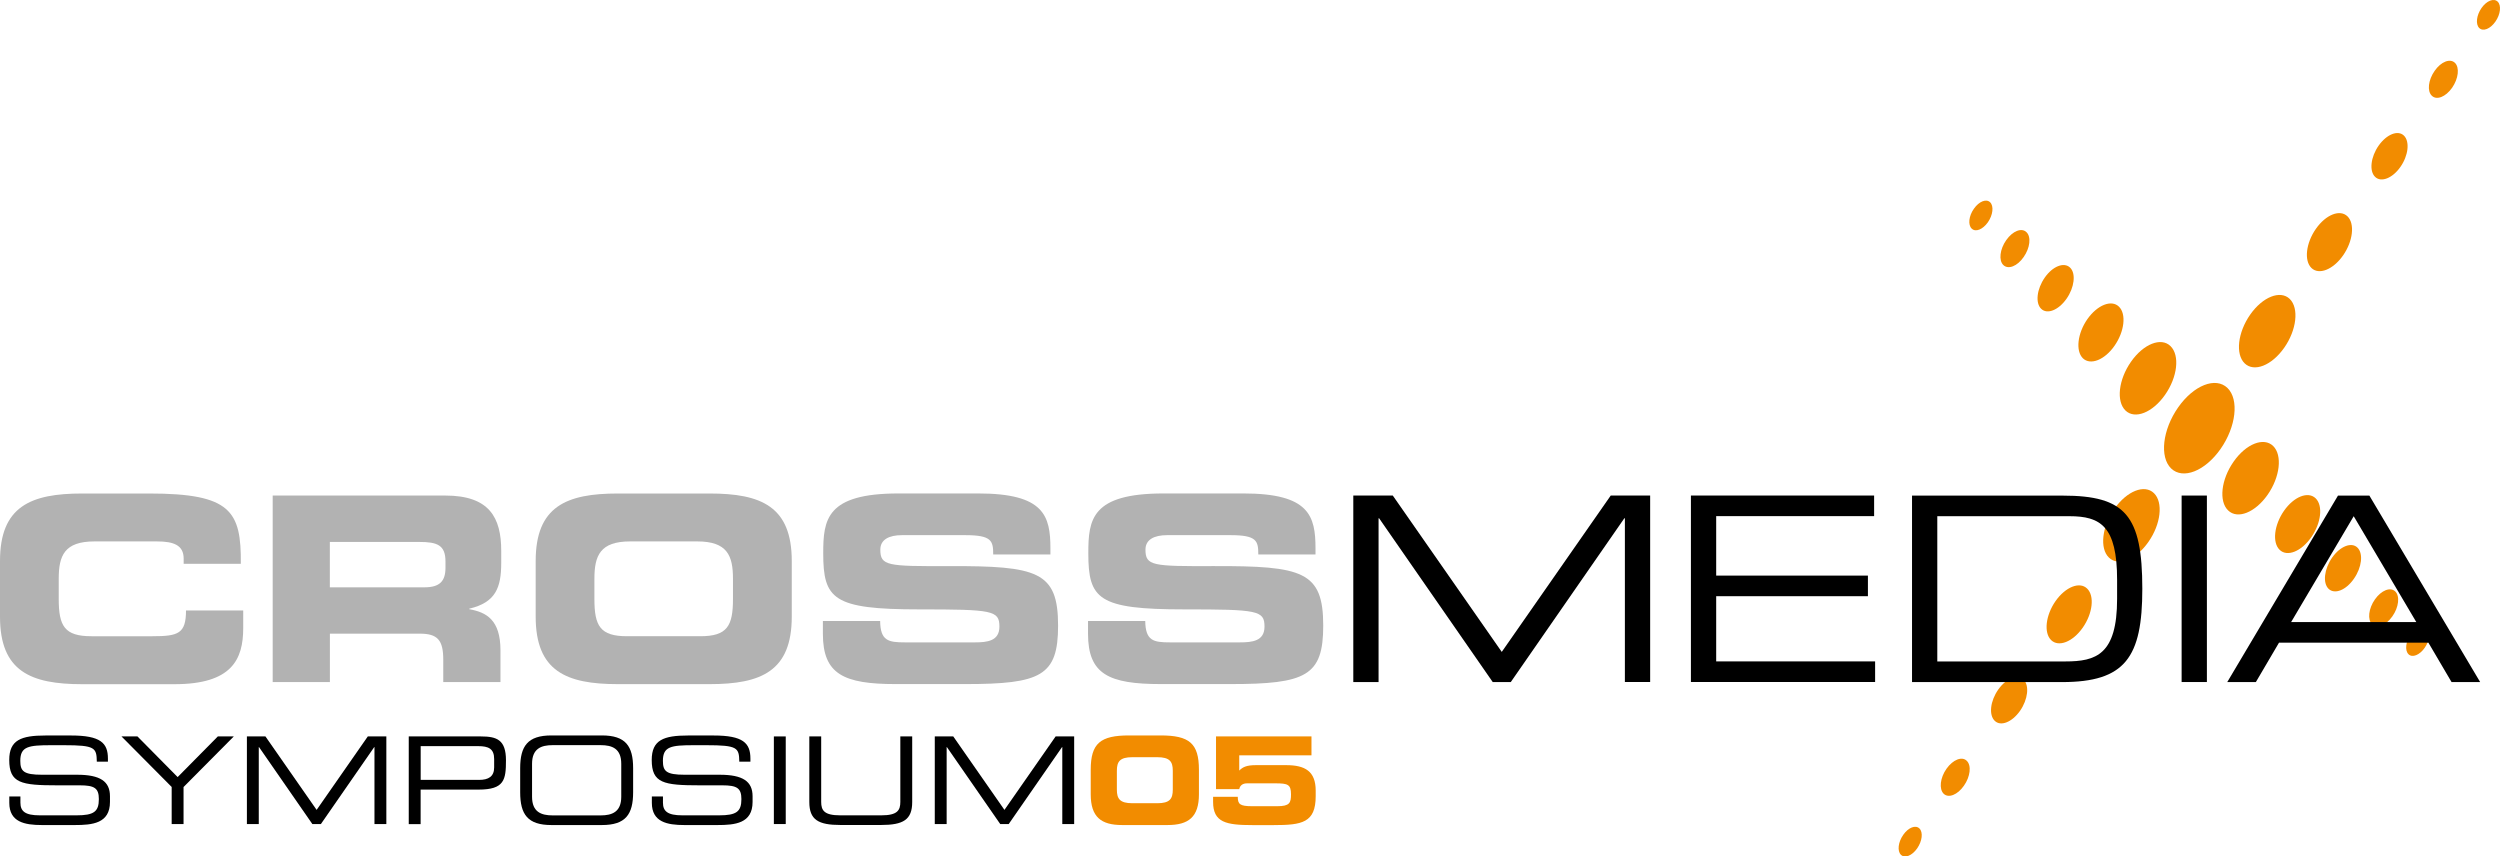 <?xml version="1.0" encoding="utf-8"?>
<!-- Generator: Adobe Illustrator 24.1.0, SVG Export Plug-In . SVG Version: 6.00 Build 0)  -->
<svg version="1.1" id="Ebene_1" xmlns="http://www.w3.org/2000/svg" xmlns:xlink="http://www.w3.org/1999/xlink" x="0px" y="0px"
	 viewBox="0 0 427.4 146.42" style="enable-background:new 0 0 427.4 146.42;" xml:space="preserve">
<style type="text/css">
	.st0{fill:#F28C00;}
	.st1{fill:#B2B2B2;}
</style>
<g>
	<g>
		<path class="st0" d="M372.36,69.67c2.66-3.81,6.43-5.3,8.45-3.34c2.01,1.96,1.48,6.62-1.18,10.42c-2.66,3.8-6.43,5.28-8.45,3.34
			C369.17,78.14,369.7,73.48,372.36,69.67z"/>
		<path class="st0" d="M364.32,61.84c2.12-3.04,5.15-4.24,6.75-2.67c1.62,1.58,1.2,5.3-0.94,8.34c-2.13,3.04-5.15,4.23-6.76,2.67
			C361.76,68.61,362.18,64.89,364.32,61.84z"/>
		<path class="st0" d="M356.85,54.57c1.71-2.43,4.13-3.4,5.41-2.14c1.28,1.25,0.94,4.25-0.76,6.68c-1.69,2.43-4.12,3.39-5.41,2.14
			C354.82,59.99,355.16,57,356.85,54.57z"/>
		<path class="st0" d="M349.57,47.46c1.35-1.94,3.29-2.71,4.33-1.71c1.03,0.99,0.75,3.4-0.61,5.33c-1.37,1.95-3.31,2.72-4.33,1.71
			C347.93,51.81,348.21,49.41,349.57,47.46z"/>
		<path class="st0" d="M342.98,41.06c1.1-1.57,2.64-2.18,3.46-1.37c0.84,0.79,0.62,2.7-0.48,4.26c-1.08,1.56-2.62,2.17-3.46,1.37
			C341.67,44.53,341.89,42.61,342.98,41.06z"/>
		<path class="st0" d="M337.47,35.67c0.87-1.24,2.1-1.73,2.76-1.09c0.66,0.64,0.49,2.17-0.38,3.42c-0.88,1.24-2.1,1.73-2.76,1.09
			C336.41,38.45,336.58,36.91,337.47,35.67z"/>
	</g>
	<path class="st0" d="M391.46,51.11c-1.61-1.56-4.63-0.37-6.76,2.67c-2.14,3.05-2.56,6.78-0.95,8.34c1.61,1.56,4.63,0.37,6.76-2.67
		C392.64,56.41,393.06,52.69,391.46,51.11z"/>
	<path class="st0" d="M401.33,36.99c-1.29-1.26-3.71-0.3-5.41,2.14c-1.7,2.43-2.04,5.43-0.76,6.68c1.28,1.25,3.71,0.29,5.41-2.14
		C402.27,41.24,402.61,38.24,401.33,36.99z"/>
	<path class="st0" d="M410.98,23.19c-1.02-1.01-2.96-0.24-4.33,1.71c-1.36,1.94-1.63,4.35-0.6,5.34c1.03,1,2.98,0.23,4.33-1.71
		C411.74,26.59,412,24.19,410.98,23.19z"/>
	<path class="st0" d="M419.69,10.74c-0.83-0.8-2.38-0.19-3.46,1.37c-1.1,1.56-1.32,3.47-0.48,4.26c0.82,0.81,2.36,0.2,3.46-1.36
		C420.3,13.44,420.52,11.53,419.69,10.74z"/>
	<path class="st0" d="M427,0.28c-0.66-0.64-1.89-0.15-2.76,1.09c-0.87,1.25-1.04,2.78-0.39,3.42c0.66,0.64,1.89,0.16,2.76-1.09
		C427.49,2.45,427.66,0.91,427,0.28z"/>
	<path class="st0" d="M360.54,95.32c1.61,1.57,4.63,0.37,6.75-2.67c2.14-3.04,2.56-6.78,0.95-8.34c-1.61-1.57-4.63-0.37-6.76,2.67
		C359.35,90.02,358.92,93.75,360.54,95.32z"/>
	<path class="st0" d="M350.66,109.43c1.29,1.26,3.71,0.3,5.41-2.13c1.7-2.43,2.04-5.42,0.75-6.67c-1.27-1.26-3.7-0.3-5.41,2.14
		C349.72,105.19,349.38,108.18,350.66,109.43z"/>
	<path class="st0" d="M341.02,123.23c1.02,1.01,2.96,0.24,4.33-1.71c1.35-1.94,1.62-4.33,0.6-5.34c-1.03-1-2.98-0.22-4.33,1.71
		C340.25,119.84,339.98,122.23,341.02,123.23z"/>
	<path class="st0" d="M332.29,135.7c0.83,0.8,2.37,0.19,3.46-1.37c1.1-1.56,1.32-3.47,0.48-4.27c-0.82-0.8-2.36-0.19-3.46,1.37
		C331.68,132.98,331.47,134.89,332.29,135.7z"/>
	<path class="st0" d="M324.99,146.14c0.66,0.64,1.89,0.15,2.76-1.09c0.88-1.26,1.05-2.78,0.39-3.42c-0.66-0.64-1.89-0.16-2.76,1.09
		C324.5,143.97,324.33,145.5,324.99,146.14z"/>
	<path class="st0" d="M387.67,84.59c-2.13,3.04-5.15,4.24-6.75,2.67c-1.62-1.56-1.2-5.29,0.94-8.34c2.12-3.04,5.15-4.24,6.76-2.67
		C390.22,77.82,389.8,81.55,387.67,84.59z"/>
	<path class="st0" d="M395.13,91.85c-1.7,2.44-4.13,3.41-5.41,2.14c-1.28-1.25-0.94-4.23,0.75-6.66c1.69-2.43,4.12-3.39,5.41-2.14
		C397.17,86.44,396.83,89.42,395.13,91.85z"/>
	<path class="st0" d="M402.42,98.95c-1.35,1.95-3.29,2.72-4.33,1.71c-1.02-1-0.75-3.38,0.61-5.33c1.37-1.95,3.31-2.71,4.33-1.71
		C404.06,94.63,403.78,97.01,402.42,98.95z"/>
	<path class="st0" d="M409,105.37c-1.1,1.56-2.64,2.17-3.46,1.37c-0.83-0.79-0.62-2.71,0.48-4.27c1.09-1.55,2.63-2.16,3.46-1.37
		C410.32,101.9,410.1,103.81,409,105.37z"/>
	<path class="st0" d="M414.52,110.76c-0.87,1.24-2.11,1.73-2.76,1.09c-0.66-0.64-0.49-2.17,0.39-3.42c0.87-1.25,2.1-1.74,2.76-1.09
		C415.58,107.98,415.4,109.5,414.52,110.76z"/>
</g>
<g>
	<path class="st1" d="M0,95.91c0-9.34,5.24-11.54,14.05-11.54h11.49c13.92,0,15.72,3,15.63,12.02H31.4v-0.88
		c0-2.29-1.67-2.95-4.58-2.95H16.16c-5.15,0-6.12,2.42-6.12,6.39v3.44c0,4.62,0.97,6.38,5.59,6.38h10.44c4.4,0,5.73-0.44,5.73-4.4
		h9.78v3c0,5.37-1.94,9.6-11.76,9.6H14.05c-8.81,0-14.05-2.2-14.05-11.54V95.91z"/>
	<path class="st1" d="M56.39,92.65h15.28c3.08,0,4.49,0.53,4.49,3.35v1.06c0,2.29-0.97,3.35-3.61,3.35H56.39V92.65z M46.62,116.61
		h9.78v-8.28h15.37c3.04,0,4.01,1.1,4.01,4.45v3.83h9.78v-5.42c0-5.24-2.42-6.52-5.33-7.04v-0.09c4.49-1.06,5.46-3.57,5.46-7.84
		v-2.03c0-5.72-2.03-9.47-9.56-9.47H46.62V116.61z"/>
	<path class="st1" d="M101.62,98.95c0-3.96,0.97-6.39,6.12-6.39h11.45c5.15,0,6.12,2.42,6.12,6.39v3.44c0,4.62-0.97,6.38-5.59,6.38
		h-12.51c-4.62,0-5.59-1.76-5.59-6.38V98.95z M91.58,105.42c0,9.34,5.24,11.54,14.05,11.54h15.68c8.81,0,14.05-2.2,14.05-11.54
		v-9.51c0-9.34-5.24-11.54-14.05-11.54h-15.68c-8.81,0-14.05,2.2-14.05,11.54V105.42z"/>
	<path class="st1" d="M140.69,106.17h9.78c0.04,3.39,1.41,3.65,4.23,3.65h11.98c2.07,0,4.18-0.22,4.18-2.69
		c0-2.77-1.15-2.95-13.74-2.95c-14.71,0-16.38-1.76-16.38-9.6c0-5.77,0.53-10.22,12.86-10.22h13.65c11.27,0,12.33,3.83,12.33,9.42
		v1.01h-9.78c0-2.33-0.26-3.3-4.76-3.3H154.2c-2.2,0-3.7,0.75-3.7,2.47c0,2.78,1.19,2.86,11.67,2.82
		c15.19-0.04,18.72,0.88,18.72,10.17c0,8.59-2.91,10-15.9,10h-11.85c-8.89,0-12.46-1.67-12.46-8.59V106.17z"/>
	<path class="st1" d="M186.01,106.17h9.78c0.05,3.39,1.41,3.65,4.23,3.65H212c2.07,0,4.18-0.22,4.18-2.69
		c0-2.77-1.15-2.95-13.74-2.95c-14.71,0-16.38-1.76-16.38-9.6c0-5.77,0.53-10.22,12.86-10.22h13.65c11.27,0,12.33,3.83,12.33,9.42
		v1.01h-9.78c0-2.33-0.26-3.3-4.76-3.3h-10.83c-2.2,0-3.7,0.75-3.7,2.47c0,2.78,1.19,2.86,11.67,2.82
		c15.19-0.04,18.72,0.88,18.72,10.17c0,8.59-2.91,10-15.9,10h-11.85c-8.9,0-12.46-1.67-12.46-8.59V106.17z"/>
	<path d="M231.37,84.72h6.74l18.63,26.73l18.63-26.73h6.74v31.88h-4.32V88.6h-0.09l-19.42,28.01h-3.08L235.77,88.6h-0.09v28.01
		h-4.32V84.72z"/>
	<path d="M289.09,84.72h31.31v3.52h-27v10.17h25.94v3.52h-25.94v11.14h27.17v3.52h-31.49V84.72z"/>
	<path d="M361.94,102.38c0,9.55-3.61,10.7-8.85,10.7H331.2V88.25h22.59c5.28,0,8.15,1.67,8.15,10.88V102.38z M326.88,116.61h25.63
		c10.83,0,13.74-4.23,13.74-15.94c0-12.6-2.91-15.94-13.61-15.94h-25.76V116.61z"/>
	<path d="M372.97,84.72h4.32v31.88h-4.32V84.72z"/>
	<path d="M413.09,106.35h-21.4l10.7-18.1L413.09,106.35z M380.77,116.61h4.89l3.96-6.74h25.54l3.96,6.74h4.89l-18.94-31.88h-5.37
		L380.77,116.61z"/>
</g>
<g>
	<path d="M1.59,136.16h1.9v1.06c0,1.47,0.79,2.17,3.31,2.17h6.29c2.94,0,3.81-0.62,3.81-2.77c0-1.88-0.75-2.36-3.27-2.36H9.79
		c-6.19,0-8.21-0.37-8.21-4.34c0-3.41,2.03-4.18,6.21-4.18h4.37c5.03,0,6.29,1.28,6.29,3.95v0.52h-1.9
		c-0.04-2.38-0.29-2.81-5.61-2.81H8.77c-3.91,0-5.3,0.21-5.3,2.67c0,1.78,0.56,2.38,3.72,2.38h6c3.95,0,5.61,1.14,5.61,3.68v0.97
		c0,3.68-3.02,3.95-6.02,3.95H7.16c-2.96,0-5.57-0.52-5.57-3.79V136.16z"/>
	<path d="M29.36,134.55l-8.59-8.65h2.73l6.87,6.95l6.87-6.95h2.73l-8.59,8.65v6.33h-2.03V134.55z"/>
	<path d="M42.21,125.9h3.17l8.75,12.56l8.75-12.56h3.17v14.98h-2.03v-13.16h-0.04l-9.12,13.16H53.4l-9.12-13.16h-0.04v13.16h-2.03
		V125.9z"/>
	<path d="M69.89,125.9h12.33c2.73,0,4.28,0.58,4.28,4.08c0,3.33-0.27,5.01-4.68,5.01h-9.91v5.9h-2.03V125.9z M84.48,129.77
		c0-1.78-0.97-2.21-2.73-2.21h-9.83v5.77h9.99c1.61,0,2.57-0.58,2.57-2.13V129.77z"/>
	<path d="M88.93,131.34c0-3.79,1.28-5.61,5.34-5.61h8.63c4.06,0,5.34,1.82,5.34,5.61v4.1c0,3.79-1.28,5.61-5.34,5.61h-8.63
		c-4.06,0-5.34-1.82-5.34-5.61V131.34z M106.21,130.58c0-2.61-1.57-3.19-3.52-3.19h-8.21c-1.94,0-3.52,0.58-3.52,3.19v5.63
		c0,2.61,1.57,3.19,3.52,3.19h8.21c1.94,0,3.52-0.58,3.52-3.19V130.58z"/>
	<path d="M111.44,136.16h1.9v1.06c0,1.47,0.79,2.17,3.31,2.17h6.29c2.94,0,3.81-0.62,3.81-2.77c0-1.88-0.75-2.36-3.27-2.36h-3.85
		c-6.19,0-8.21-0.37-8.21-4.34c0-3.41,2.03-4.18,6.21-4.18H122c5.03,0,6.29,1.28,6.29,3.95v0.52h-1.9
		c-0.04-2.38-0.29-2.81-5.61-2.81h-2.15c-3.91,0-5.3,0.21-5.3,2.67c0,1.78,0.56,2.38,3.72,2.38h6c3.95,0,5.61,1.14,5.61,3.68v0.97
		c0,3.68-3.02,3.95-6.02,3.95h-5.63c-2.96,0-5.57-0.52-5.57-3.79V136.16z"/>
	<path d="M132.3,125.9h2.03v14.98h-2.03V125.9z"/>
	<path d="M138.36,125.9h2.03v11.19c0,1.45,0.5,2.3,3.25,2.3h7.03c2.75,0,3.25-0.85,3.25-2.3V125.9h2.03v11.21
		c0,3.04-1.53,3.93-5.34,3.93h-6.91c-3.81,0-5.34-0.89-5.34-3.93V125.9z"/>
	<path d="M159.8,125.9h3.17l8.75,12.56l8.75-12.56h3.17v14.98h-2.03v-13.16h-0.04l-9.12,13.16h-1.45l-9.12-13.16h-0.04v13.16h-2.03
		V125.9z"/>
	<path class="st0" d="M186.47,131.61c0-4.55,1.66-5.88,6.56-5.88h5.38c4.9,0,6.56,1.33,6.56,5.88v4.18c0,3.89-1.78,5.26-5.36,5.26
		h-7.78c-3.58,0-5.36-1.37-5.36-5.26V131.61z M190.94,135c0,1.55,0.5,2.32,2.65,2.32h4.26c2.15,0,2.65-0.76,2.65-2.32v-3.23
		c0-1.55-0.5-2.32-2.65-2.32h-4.26c-2.15,0-2.65,0.76-2.65,2.32V135z"/>
	<path class="st0" d="M207.88,125.9h16.33v3.23h-12.35v2.61c0.58-0.58,1.2-0.93,2.85-0.93h5.19c3.19,0,5.03,1.03,5.03,4.35v0.95
		c0,4.55-2.34,4.95-7.2,4.95h-3.6c-4.53,0-6.74-0.46-6.74-3.97v-0.87h4.22c0,1.26,0.35,1.61,2.46,1.61h4.3
		c2.11,0,2.34-0.58,2.34-2.03c0-1.7-0.56-1.88-2.67-1.88h-4.84c-0.7,0-1.2,0.31-1.34,0.99h-3.97V125.9z"/>
</g>
</svg>
